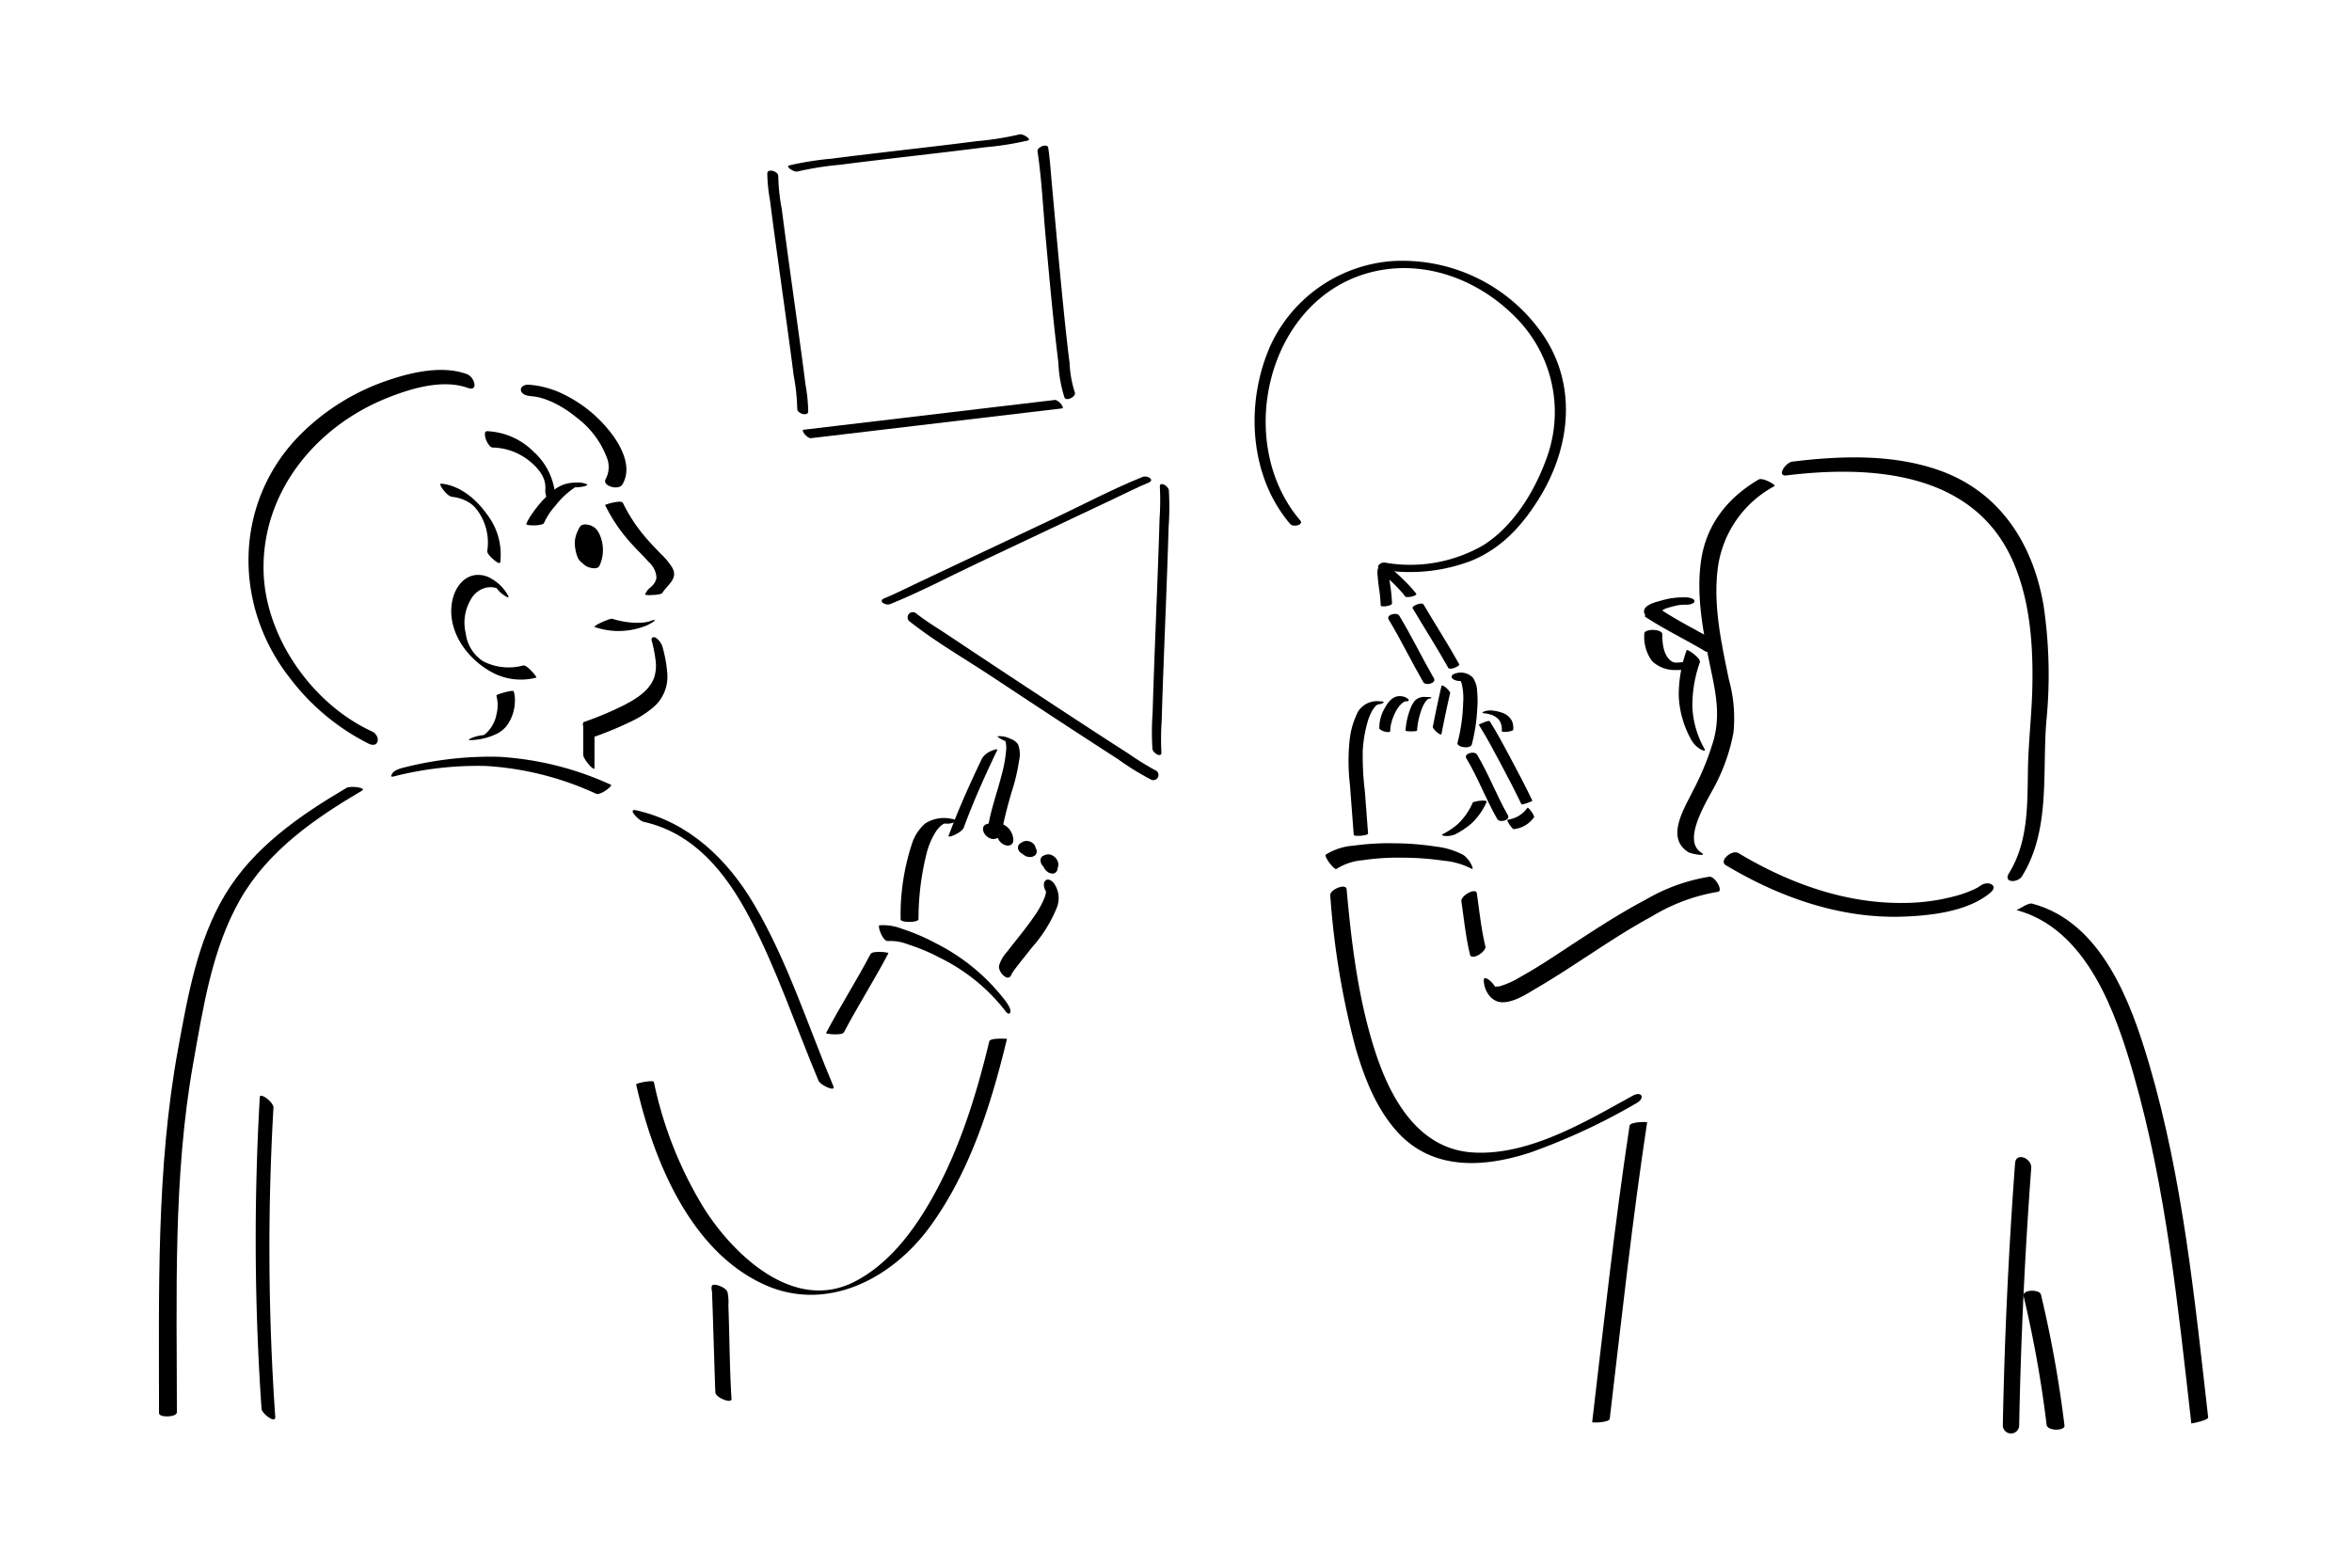 <svg xmlns="http://www.w3.org/2000/svg" xmlns:xlink="http://www.w3.org/1999/xlink" width="312" height="208" viewBox="0 0 312 208">
  <defs>
    <clipPath id="clip-path">
      <rect id="長方形_23533" data-name="長方形 23533" width="271.842" height="172.382" fill="none"/>
    </clipPath>
  </defs>
  <g id="グループ_8367" data-name="グループ 8367" transform="translate(-398 -1101)">
    <rect id="長方形_23490" data-name="長方形 23490" width="312" height="208" transform="translate(398 1101)" fill="none"/>
    <g id="グループ_8362" data-name="グループ 8362" transform="translate(419.079 1118.809)">
      <g id="グループ_8361" data-name="グループ 8361" clip-path="url(#clip-path)">
        <path id="パス_8836" data-name="パス 8836" d="M58.354,56.954a4.332,4.332,0,0,0-.084-4.209,1.877,1.877,0,0,0-1.086-.813,1.913,1.913,0,0,0-.631-.1c-.169,0-.463.023-.579.17a3.671,3.671,0,0,0-.8,2.432,3.92,3.92,0,0,0,.991,2.45,2.168,2.168,0,0,0,1.277.679c.335.054.826.052,1-.307a4.956,4.956,0,0,0-.2-4.561,1.937,1.937,0,0,0-1.254-.867c-.408-.085-.91-.112-1.158.283a4.452,4.452,0,0,0-.187,4.224,1.923,1.923,0,0,0,1.573.917.959.959,0,0,0,.723-.172.48.48,0,0,0,.087-.566A3.885,3.885,0,0,1,57.816,56c-.01-.031-.019-.063-.028-.094l.024.084c-.019-.017-.025-.1-.03-.128-.021-.1-.038-.192-.051-.29a4.16,4.16,0,0,1,0-1.142c-.009.065-.019.131-.028.2a3.994,3.994,0,0,1,.561-1.523l-2.411-.585a4.34,4.34,0,0,1,.317.659c.024.062.046.125.067.189.007.022.06.2.028.086s.015.066.02.089c.015.064.029.13.041.195a4.614,4.614,0,0,1,.026,1.46c.01-.065.019-.131.029-.2a4.482,4.482,0,0,1-.39,1.268l2.276.371a3.063,3.063,0,0,1-.221-.273l-.033-.048q-.087-.129.042.066c0-.037-.055-.1-.072-.127a2.951,2.951,0,0,1-.136-.291c-.022-.054-.043-.109-.062-.164s-.1-.2-.01-.014a1.894,1.894,0,0,1-.1-.636,3.518,3.518,0,0,1,.025-.7c-.01.066-.019.131-.029.2a3.18,3.18,0,0,1,.557-1.4c-.038.053-.077.106-.115.16.023-.032.047-.063.071-.093l-2.3-.745a3.839,3.839,0,0,1,.277.565.9.9,0,0,1,.1.283c-.008-.028-.015-.055-.023-.082.009.032.016.064.024.1.012.054.024.108.034.163a4.009,4.009,0,0,1,.028,1.256c.01-.065.019-.131.029-.2a3.84,3.84,0,0,1-.441,1.313c-.106.191.056.479.166.618a1.93,1.93,0,0,0,.784.547c.44.166,1.207.339,1.492-.175"/>
        <path id="パス_8837" data-name="パス 8837" d="M57.839,65.393a9.746,9.746,0,0,0,6.189.031,5.86,5.86,0,0,0,1.625-.781c.071-.055.187-.123.068-.176s-.493.114-.6.15-.106.038.014,0l-.166.048c.108-.03-.117.024-.138.03-.19.038-.383.071-.577.091a8.441,8.441,0,0,1-1.377.019,11.782,11.782,0,0,1-2.753-.518,1.592,1.592,0,0,0-.6.15,8.516,8.516,0,0,0-.936.391,4.128,4.128,0,0,0-.689.39c-.061.048-.2.135-.068.176"/>
        <path id="パス_8838" data-name="パス 8838" d="M56.757,46.432a3.05,3.05,0,0,0-1.263-.218,5.6,5.6,0,0,0-1.629.212,4.95,4.95,0,0,0-1.634.913,14.037,14.037,0,0,0-2.7,2.985,6.5,6.5,0,0,0-.8,1.391c-.074.2,1.1.188,1.192.182a4.076,4.076,0,0,0,.829-.121c.117-.033.287-.068.335-.195a8.6,8.6,0,0,1,1.5-2.28,10.824,10.824,0,0,1,2.507-2.378,1.792,1.792,0,0,1,.27-.15c.058-.028.116-.055.176-.08.089-.036.146-.039.012-.01.156-.034.122-.03-.028,0,.043-.008.13-.017-.059.008a4.329,4.329,0,0,1-.569.04c-.1,0-.193-.008-.29-.015-.258-.019.09-.011-.1-.016-.146,0,.129.057-.008,0a2.861,2.861,0,0,0,1.459.091,2.365,2.365,0,0,0,.7-.154c.05-.024.252-.135.108-.2"/>
        <path id="パス_8839" data-name="パス 8839" d="M197.048,66.229a5.443,5.443,0,0,0,1.011,3.659,4.319,4.319,0,0,0,3.137,1.2,9.57,9.57,0,0,0,1.613-.1c.234-.034,1.083-.154.846-.58a.886.886,0,0,0-.536-.31,2.425,2.425,0,0,0-.912-.076c-.178.025-.357.048-.536.064-.086.008-.172.015-.258.02l-.13.007c-.153.009.255,0,.218-.006s-.065,0-.1,0c-.087,0-.173,0-.26-.006l-.129-.008c.473.023.237.022.122.007-.043,0-.086-.011-.128-.018l-.063-.011c-.135-.02.206.048.187.039a1.6,1.6,0,0,0-.278-.074c-.135-.038.269.106.087.03l-.119-.049c-.039-.018-.078-.036-.116-.056-.019-.01-.038-.021-.057-.03-.121-.059.179.118.07.039-.072-.051-.148-.1-.217-.152-.036-.028-.07-.058-.1-.088l-.051-.046c-.077-.069-.011-.062.017.021-.024-.071-.14-.16-.187-.223a3.124,3.124,0,0,1-.181-.276,3.637,3.637,0,0,1-.3-.682c-.011-.031-.02-.062-.03-.093-.017-.053.013.057-.01-.036s-.044-.169-.063-.255q-.057-.264-.093-.533a9.887,9.887,0,0,1-.08-1.31c0-.176-.205-.3-.337-.357a2.145,2.145,0,0,0-.835-.169,2.088,2.088,0,0,0-.842.119c-.139.06-.359.154-.358.337"/>
        <path id="パス_8840" data-name="パス 8840" d="M202.536,61.453a10.205,10.205,0,0,0-2.453.218c-.415.092-.826.209-1.235.324-.719.2-2.2.656-1.762,1.674.07.164.4.27.536.31a2.556,2.556,0,0,0,.913.076c.277-.029,1.033-.141.846-.579-.044-.1-.009.086-.008-.01,0-.033-.008-.066-.007-.1s.013-.064.013-.1c0,.111-.036.061.009,0,.022-.032.156-.188.079-.113s.017-.01.037-.025.063-.044.1-.065.068-.04.1-.06c.158-.093-.164.065-.025.012.077-.029.15-.064.227-.093s.147-.052.221-.076c.022-.007.093-.016.1-.031-.01.016-.283.078-.115.033.357-.094.712-.2,1.072-.281q.2-.046.408-.084l.134-.022-.15.021a1.112,1.112,0,0,0,.2-.024c.153-.016.306-.024.46-.033l-.13,0h.115c.093,0,.187,0,.28,0a2.219,2.219,0,0,0,.843-.119c.13-.052.352-.163.357-.337.013-.435-.915-.52-1.171-.526"/>
        <path id="パス_8841" data-name="パス 8841" d="M197.187,64.041c2.573,1.692,5.362,3.014,8,4.6a1.076,1.076,0,0,0,.577-.008,3.967,3.967,0,0,0,.87-.282c.123-.055.959-.46.647-.647-2.636-1.586-5.425-2.908-8-4.6-.127-.084-.458-.014-.577.008a3.964,3.964,0,0,0-.87.281c-.132.06-.952.448-.647.648"/>
        <path id="パス_8842" data-name="パス 8842" d="M212.2,45.819c-4.114,2.425-6.94,5.966-7.63,10.774-.725,5.055.456,10.3,1.471,15.233.6,2.905.983,5.477.244,8.392a36.258,36.258,0,0,1-2.753,6.823c-1.149,2.366-3.712,6.283-.659,8.206.385.242,2.645.651,1.738.08-2.794-1.76,1.175-7.478,2.074-9.424a24.83,24.83,0,0,0,2.182-6.494,19.1,19.1,0,0,0-.6-7.044c-.988-4.8-2.109-9.836-1.479-14.759a14.471,14.471,0,0,1,7.532-10.92c.245-.144-1.58-1.188-2.124-.867"/>
        <path id="パス_8843" data-name="パス 8843" d="M215.925,45.265C227.3,43.879,240.839,44.817,246,56.789c2.214,5.134,2.634,10.959,2.52,16.484-.075,3.665-.518,7.3-.584,10.968-.085,4.724.065,9.627-2.513,13.8-.817,1.321,1.159,1.318,1.729.4,3.784-6.116,2.67-13.633,3.218-20.493a62.767,62.767,0,0,0-.351-15.349c-1.4-8.326-5.881-15.306-14.123-18.1-6.129-2.077-12.87-1.833-19.2-1.062-.936.114-2.162,2-.771,1.835"/>
        <path id="パス_8844" data-name="パス 8844" d="M241.594,99.748c.267-.224-.262.165-.353.214-.023.012-.378.191-.53.26a15.549,15.549,0,0,1-2.1.77,26.708,26.708,0,0,1-7.049,1c-7.842.121-15.377-2.624-22.031-6.614-.849-.509-2.639,1.029-1.683,1.6,7.123,4.272,15.265,7.153,23.661,6.825,3.67-.143,8.48-.691,11.433-3.163,1.207-1.01-.391-1.692-1.346-.893"/>
        <path id="パス_8845" data-name="パス 8845" d="M202.645,68.492a17.683,17.683,0,0,0-1.033,6.061,13.062,13.062,0,0,0,1.694,5.853,3.455,3.455,0,0,0,1.135,1.165c.126.083.838.434.589-.018a12.4,12.4,0,0,1-1.612-5.587,17.185,17.185,0,0,1,.99-5.887c.113-.345-.462-.817-.682-1.015-.067-.061-1.005-.805-1.081-.572"/>
        <path id="パス_8846" data-name="パス 8846" d="M205.664,98.514a24.4,24.4,0,0,0-8.408,3.027c-3.1,1.629-6.051,3.526-8.982,5.435-2.532,1.649-5.033,3.376-7.679,4.841a11.4,11.4,0,0,1-2.788,1.248,5.489,5.489,0,0,0-.856.09c.082-.058.481,1.119.465.429s-1.69-2.266-1.667-1.312c.032,1.356.977,2.887,2.462,2.9,1.6.016,3.338-1.171,4.65-1.94,5.163-3.026,9.962-6.634,15.235-9.483a24.555,24.555,0,0,1,8.7-3.23c.775-.087-.378-2.092-1.136-2.007"/>
        <path id="パス_8847" data-name="パス 8847" d="M175.97,107.793c-.564-2.334-.8-4.713-1.145-7.085-.117-.8-2.155.32-2.048,1.061.345,2.372.581,4.75,1.145,7.084.114.473.771.24,1.063.082a2.461,2.461,0,0,0,.721-.564c.116-.138.31-.385.264-.578"/>
        <path id="パス_8848" data-name="パス 8848" d="M173.046,95.63a10.219,10.219,0,0,0-3.7-1.122,37.335,37.335,0,0,0-5.528-.432,33.99,33.99,0,0,0-5.383.321,7.9,7.9,0,0,0-3.633,1.179c-.3.227,1.128,2.124,1.417,1.9a7.626,7.626,0,0,1,3.452-1.151,32.363,32.363,0,0,1,5.4-.337,37.935,37.935,0,0,1,5.345.4,10.02,10.02,0,0,1,3.642,1.03c.423.257.086-.426.021-.546a3.416,3.416,0,0,0-1.041-1.249"/>
        <path id="パス_8849" data-name="パス 8849" d="M155.382,100.962a107.729,107.729,0,0,0,3.309,20.065c1.164,4.064,2.765,8.267,5.671,11.425,4.684,5.09,11.458,4.649,17.541,2.66a83.013,83.013,0,0,0,14.078-6.541c1.229-.677.747-1.677-.506-.985-6.234,3.435-13.813,8-21.232,7.51-7.354-.489-11.014-7.437-13-13.707-2.175-6.846-3.048-14.083-3.687-21.211-.076-.852-2.235.046-2.169.784"/>
        <path id="パス_8850" data-name="パス 8850" d="M160.4,92.779q-.21-2.761-.419-5.524a39.87,39.87,0,0,1-.288-5.479,17.408,17.408,0,0,1,.586-3.592,7.167,7.167,0,0,1,.674-1.708,2.93,2.93,0,0,1,.438-.594c.423-.424.777-.214-.312-.227a2.414,2.414,0,0,0,1.3-.186c.26-.216-.167-.218-.365-.22a2.978,2.978,0,0,0-2.921,1.32,10.706,10.706,0,0,0-1.153,3.959,26.591,26.591,0,0,0,.049,5.731q.255,3.348.509,6.7c.019.259,1.927.107,1.9-.176"/>
        <path id="パス_8851" data-name="パス 8851" d="M163.346,79.121c0,.044,0-.069,0-.08,0-.047,0-.093.005-.139.005-.088.014-.176.027-.263a4.946,4.946,0,0,1,.123-.59,6.9,6.9,0,0,1,.517-1.339,4.1,4.1,0,0,1,.735-1.069,2.064,2.064,0,0,1,.436-.331l.062-.031c-.041.018-.04.019,0,0l.094-.029c.135-.04-.055,0,.028-.006.105-.007-.164-.017,0,0s.583-.026.372-.279a1.566,1.566,0,0,0-.973-.4c-1.041-.12-1.705.739-2.149,1.563a5.107,5.107,0,0,0-.728,2.7c.007.1.227.225.288.26a1.9,1.9,0,0,0,.556.2c.171.03.633.115.61-.167"/>
        <path id="パス_8852" data-name="パス 8852" d="M166.9,79.1a10,10,0,0,1,.508-2.52,5.222,5.222,0,0,1,.521-1.155,1.834,1.834,0,0,1,.322-.391,1.056,1.056,0,0,1,.176-.128c.028-.016.057-.028.085-.042-.029.01-.025.009.01,0q.293-.075-.481.037c.084,0,.766.009.765-.123s-.725-.112-.766-.111a1.752,1.752,0,0,0-1.408.462,3.715,3.715,0,0,0-.649,1.169,9.776,9.776,0,0,0-.614,2.815c-.008.124.69.113.767.112s.755.016.764-.123"/>
        <path id="パス_8853" data-name="パス 8853" d="M170.136,73.214c-.422,1.8-.791,3.61-1.151,5.422-.018.088.136.277.176.327a2.57,2.57,0,0,0,.417.417c.083.067.513.413.558.186.361-1.813.73-3.623,1.152-5.423.02-.085-.139-.28-.176-.327a2.616,2.616,0,0,0-.418-.417c-.088-.07-.505-.411-.558-.185"/>
        <path id="パス_8854" data-name="パス 8854" d="M173.044,72.464c.1-.043.237-.028.055-.035.094-.017.064-.016-.092,0,.1,0,.06-.006-.123-.01a.755.755,0,0,1-.385-.129c.157.088-.04-.069.028.017.038.048.08.091.115.142-.078-.114.032.069.042.094a3.481,3.481,0,0,1,.157.443,8.4,8.4,0,0,1,.171,2.467,23.429,23.429,0,0,1-.746,5.281c-.163.6,1.715.9,1.9.218a23.7,23.7,0,0,0,.712-4.626,13.979,13.979,0,0,0-.014-2.455,3.311,3.311,0,0,0-.582-1.795,2.248,2.248,0,0,0-2.505-.449c-.348.15-.407.457-.078.681a1.583,1.583,0,0,0,1.344.154"/>
        <path id="パス_8855" data-name="パス 8855" d="M174.269,88.711a8.488,8.488,0,0,1-2.026,2.868,9.893,9.893,0,0,1-1.921,1.278c-.352.194.26.251.376.251a2.781,2.781,0,0,0,1.29-.232,11.3,11.3,0,0,0,2.063-1.369,8.491,8.491,0,0,0,2.064-2.9c.11-.243-.584-.191-.7-.183a3.668,3.668,0,0,0-.73.109c-.1.029-.372.073-.421.18"/>
        <path id="パス_8856" data-name="パス 8856" d="M175.828,76.832c.065.007.129.015.194.025l.1.015c-.044-.007-.049-.008,0,0,.12.023.239.048.358.079.1.026.2.056.3.091l.078.028c-.033-.012-.01,0,.01,0,.048.02.1.041.143.063a2.133,2.133,0,0,1,.779.6l-.032-.042a2.1,2.1,0,0,1,.37,1.5c-.006.072.224.093.237.1a2.9,2.9,0,0,0,1.075-.129c.066-.026.2-.061.208-.148a2.187,2.187,0,0,0-.238-1.306,2.3,2.3,0,0,0-1.245-.958,5.4,5.4,0,0,0-1.3-.285,2.382,2.382,0,0,0-1.075.129c-.055.021-.218.068-.208.148s.2.089.237.094"/>
        <path id="パス_8857" data-name="パス 8857" d="M166.3,62.871c1.569,2.648,3.232,5.236,4.734,7.925.206.368,1.6-.221,1.451-.486-1.5-2.689-3.165-5.277-4.734-7.925-.218-.369-1.6.234-1.451.486"/>
        <path id="パス_8858" data-name="パス 8858" d="M175.08,78.338c1.054,1.67,1.979,3.427,2.907,5.169.945,1.776,1.884,3.559,2.747,5.377.082.173,1.488-.4,1.463-.451-.864-1.818-1.8-3.6-2.748-5.377-.927-1.742-1.852-3.5-2.906-5.169-.131-.207-1.462.452-1.463.451"/>
        <path id="パス_8859" data-name="パス 8859" d="M246.376,102.927c9.4,2.5,13.245,13.677,15.617,21.989,4.273,14.97,5.858,30.721,7.614,46.139,0,.032,2.277-.426,2.234-.8-1.786-15.682-3.368-31.752-7.848-46.947-2.41-8.174-6.292-18.773-15.488-21.222-.6-.161-1.913.9-2.129.84"/>
        <path id="パス_8860" data-name="パス 8860" d="M247.361,154.176a153.37,153.37,0,0,1,3.049,17.059c.113.854,2.47.83,2.371.087a156.422,156.422,0,0,0-3.122-17.374c-.18-.719-2.526-.685-2.3.228"/>
        <path id="パス_8861" data-name="パス 8861" d="M246.227,136.515q-1.286,17.334-1.625,34.722a1.085,1.085,0,1,0,2.168.083q.331-17.09,1.6-34.142c.1-1.33-2.028-2.164-2.138-.663"/>
        <path id="パス_8862" data-name="パス 8862" d="M195.089,131.546c-1.983,13.074-3.408,26.205-4.961,39.333-.013.106,2.269.072,2.33-.447,1.553-13.129,2.978-26.26,4.961-39.333.012-.081-2.249-.087-2.33.447"/>
        <path id="パス_8863" data-name="パス 8863" d="M59.192,49.2a21.479,21.479,0,0,0,3.083,4.665c.861,1,1.823,1.906,2.7,2.894A2.932,2.932,0,0,1,66,58.862a1.935,1.935,0,0,1-.574,1.061c-.173.185-.4.331-.565.522a4.368,4.368,0,0,0-.336.538c-.146.235.759.163.853.156.277-.019,1.25-.024,1.432-.315.669-1.074,2.073-1.828,1.316-3.266a8.684,8.684,0,0,0-1.535-1.87c-.788-.82-1.58-1.635-2.3-2.512a21.168,21.168,0,0,1-2.738-4.256c-.223-.46-2.386.218-2.356.279"/>
        <path id="パス_8864" data-name="パス 8864" d="M65.381,67.217A19.641,19.641,0,0,1,65.912,70a5.336,5.336,0,0,1-.194,2.033c-.622,1.8-2.409,2.88-4.01,3.712A44.386,44.386,0,0,1,56.4,77.98c-.557.2.533,2.272,1.269,2A47.2,47.2,0,0,0,62.6,77.937a13.431,13.431,0,0,0,2.995-1.91,5.324,5.324,0,0,0,1.849-4.4,17.78,17.78,0,0,0-.573-3.364,2.369,2.369,0,0,0-.9-1.418c-.351-.227-.715-.109-.6.377"/>
        <path id="パス_8865" data-name="パス 8865" d="M46.327,61.233a5.674,5.674,0,0,0-2.1-2.19,3.4,3.4,0,0,0-2.148-.566c-1.756.174-2.818,1.78-3.152,3.386-.805,3.878,1.824,7.612,5.1,9.441a8.05,8.05,0,0,0,6.027.794c.157-.041-.658-.915-.719-.971-.215-.2-.695-.721-1.029-.632a7.429,7.429,0,0,1-5.3-.569,5.184,5.184,0,0,1-2.306-3.713,6.042,6.042,0,0,1,.93-4.879,3.112,3.112,0,0,1,1.913-1.2,3,3,0,0,1,1.017.021,4.639,4.639,0,0,1,.553.181c.371.118-.76-.979-.446-.314a3.552,3.552,0,0,0,1.14,1.158c.133.1.732.489.526.056"/>
        <path id="パス_8866" data-name="パス 8866" d="M49.372,34.755c.121.007.339.031.6.074a5.648,5.648,0,0,1,.69.15,10.625,10.625,0,0,1,1.612.6,15,15,0,0,1,3.109,1.991,11.935,11.935,0,0,1,4.078,5.443,3.318,3.318,0,0,1-.184,2.709c-.573.94,1.692,1.586,2.194.763,1.243-2.041.125-4.553-1.1-6.313a17.636,17.636,0,0,0-6.568-5.607,12.391,12.391,0,0,0-4.811-1.335c-.439-.024-1.066.246-.966.772.106.558.9.726,1.355.751"/>
        <path id="パス_8867" data-name="パス 8867" d="M44.293,41.57A8.057,8.057,0,0,1,49.4,43.563a6.845,6.845,0,0,1,.874.88c.084.1.165.2.245.31.046.062.045.06,0-.007q.048.068.093.138c.062.092.121.185.178.28.029.047.056.095.084.142q-.1-.176,0,.012c.046.1.094.195.14.293.11.234-.046-.163.04.1.033.1.071.2.1.3-.062-.2.026.118.029.13a3.343,3.343,0,0,1,.072,1.094,2.241,2.241,0,0,0,.548,1.538c.165.2.736.643.785.094a8.67,8.67,0,0,0-2.872-6.73A9.277,9.277,0,0,0,43.532,39.4c-.725-.006.071,2.168.761,2.174"/>
        <path id="パス_8868" data-name="パス 8868" d="M38.929,48.117a5.312,5.312,0,0,1,2.327.819,4.081,4.081,0,0,1,.387.3c.015.014.275.262.1.086.079.078.157.158.233.24-.192-.206.308.386.189.23.119.157.27.376.342.493a7.247,7.247,0,0,1,1.057,4.973c-.069.4.6.975.859,1.2.112.1.8.681.86.319a8.708,8.708,0,0,0-1.721-6.287C42.143,48.466,40,46.616,37.454,46.36c-.382-.039.25.812.3.868.271.323.721.843,1.179.889"/>
        <path id="パス_8869" data-name="パス 8869" d="M40.85,31.827c-3.206-1.167-7.135-.288-10.246.749a29.9,29.9,0,0,0-12.253,7.7c-8.429,8.907-8.45,22.3-1.033,31.8a30.033,30.033,0,0,0,10.52,8.792c1.42.654,1.6-1.086.424-1.63C20.354,75.6,14.133,66.755,13.889,58.067,13.6,47.6,20.709,38.887,30.112,35.061c3.166-1.288,7.484-2.628,10.867-1.4,1.451.528.91-1.458-.129-1.836"/>
        <path id="パス_8870" data-name="パス 8870" d="M41.269,80.393a8.585,8.585,0,0,0,3.3-.725,3.958,3.958,0,0,0,1.548-1.155,5.568,5.568,0,0,0,1.1-3.134,4.024,4.024,0,0,0-.146-1.453c-.062-.193-1.06.09-1.192.124-.106.027-1.164.285-1.108.458a4.806,4.806,0,0,1,.02,2.409A4.569,4.569,0,0,1,43.381,79.5a3.128,3.128,0,0,1-.271.207c-.058.038-.118.072-.179.105-.035.019-.071.037-.107.055.089-.046.047.007.006,0s-.118.075,0,0c.135-.082-.125.032.071-.024a5.133,5.133,0,0,1,.585-.141c-.048.008-.171.017.038,0l-.138.015c.116-.011-.142,0-.172,0a5.019,5.019,0,0,0-1.588.339c-.117.042-.823.337-.355.333"/>
        <path id="パス_8871" data-name="パス 8871" d="M56.287,78.3V82.37a1.274,1.274,0,0,0,.216.522,4.857,4.857,0,0,0,.536.74,2.393,2.393,0,0,0,.521.494c.063.039.222.13.222-.019V80.041a1.269,1.269,0,0,0-.216-.522,4.761,4.761,0,0,0-.536-.74,2.445,2.445,0,0,0-.521-.5c-.063-.038-.222-.129-.222.02"/>
        <path id="パス_8872" data-name="パス 8872" d="M31.183,85.2a45.025,45.025,0,0,1,12.179-1.381A40.493,40.493,0,0,1,58,87.508c.554.245,2.253-1.063,1.96-1.193A41.183,41.183,0,0,0,45.039,82.6,46.579,46.579,0,0,0,32.47,84.035c-.43.1-1.256.356-1.494.762-.164.279-.341.535.207.407"/>
        <path id="パス_8873" data-name="パス 8873" d="M64.273,91.221c6.8,1.516,10.979,6.836,14.083,12.728,3.649,6.925,6.117,14.432,9.147,21.634.25.594,2.312,1.546,1.974.742-3.386-8.049-6.057-16.553-10.506-24.107C75.406,96.166,70.3,91.259,63.284,89.694c-1.2-.268.37,1.389.989,1.527"/>
        <path id="パス_8874" data-name="パス 8874" d="M24.879,86.734c-6.19,3.646-12.33,7.88-16.1,14.162-3.694,6.162-4.966,13.539-6.242,20.5C-.365,137.272.017,153.608.016,169.693c0,.62,2.37.555,2.37-.121,0-15.388-.538-31.2,2.182-46.4,1.307-7.3,2.47-15.078,6.2-21.616,3.693-6.478,9.89-10.763,16.182-14.47.658-.388-1.534-.67-2.069-.355"/>
        <path id="パス_8875" data-name="パス 8875" d="M13.385,127.742a327.321,327.321,0,0,0,.229,41.35c.047.673,1.886,2.05,1.819,1.081a324.473,324.473,0,0,1-.238-41c.043-.751-1.773-2.066-1.81-1.427"/>
        <path id="パス_8876" data-name="パス 8876" d="M63.311,126.093c2.235,9.848,7.055,21.956,16.9,26.492,8.311,3.83,16.969-.7,21.991-7.529,5.376-7.307,8.2-16.331,10.3-25.044,0,.022-2.228-.158-2.348.341-1.756,7.285-4.026,14.592-7.767,21.127-2.427,4.239-5.665,8.482-10.1,10.761-7.942,4.075-15.839-3.314-19.873-9.571a52.528,52.528,0,0,1-6.753-16.918c-.07-.308-2.395.135-2.348.341"/>
        <path id="パス_8877" data-name="パス 8877" d="M90.882,119.135c1.861-3.54,4.02-6.911,5.881-10.451.087-.165-1.111-.2-1.195-.194-.289.011-1.013-.016-1.175.293-1.861,3.539-4.021,6.911-5.882,10.45-.086.166,1.111.2,1.2.195.288-.012,1.013.015,1.175-.293"/>
        <path id="パス_8878" data-name="パス 8878" d="M96.715,107.045a6.542,6.542,0,0,1,2.7.462,25.414,25.414,0,0,1,4.282,1.812,24.672,24.672,0,0,1,8.594,7.02c.195.266.539.564.653.13s-.422-1.172-.655-1.491a26.7,26.7,0,0,0-9.236-7.64,27.31,27.31,0,0,0-4.48-1.915,6.909,6.909,0,0,0-2.984-.464c-.314.046.441,2.187,1.13,2.086"/>
        <path id="パス_8879" data-name="パス 8879" d="M106.777,91.97c1.287-3.488,2.819-6.9,4.426-10.247.151-.314-.849.124-.889.145a2.553,2.553,0,0,0-1.124.951c-1.608,3.35-3.14,6.76-4.427,10.247-.123.333.839-.117.889-.145.37-.2.967-.523,1.125-.951"/>
        <path id="パス_8880" data-name="パス 8880" d="M112.98,80.622c.072-.011.163,0,.232-.014q-1.7-.667-1.133-.435l.036.041c.05.128.146.235.189.372a3.32,3.32,0,0,1,.081,1.171,17.853,17.853,0,0,1-.619,3.342c-.584,2.3-1.438,4.578-1.79,6.931-.053.356,1.767.813,1.785.69a60.052,60.052,0,0,1,1.65-6.391,26.129,26.129,0,0,0,.691-3.2,3.783,3.783,0,0,0-.127-2.161,1.889,1.889,0,0,0-.985-.74,3.17,3.17,0,0,0-1.7-.352c-.211.032.518.42.549.434a2.366,2.366,0,0,0,1.14.315"/>
        <path id="パス_8881" data-name="パス 8881" d="M111.09,93.426c.02-.008.041-.015.061-.021l-.223.073a2.792,2.792,0,0,1,.778-.144l-.252.007a1.588,1.588,0,0,1,.377.032l-.268-.058a1.132,1.132,0,0,1,.2.067l-.269-.122a1.085,1.085,0,0,1,.136.078l-.258-.184a.9.9,0,0,1,.11.1c-.073-.077-.146-.153-.218-.23a.845.845,0,0,1,.093.121l-.158-.251a1.045,1.045,0,0,1,.08.165l-.094-.257a1.275,1.275,0,0,1,.063.285l-.027-.251c.006.061.009.122.009.184a1.28,1.28,0,0,0,.279.758,1.6,1.6,0,0,0,.745.537.944.944,0,0,0,.743-.023.662.662,0,0,0,.338-.569,2.312,2.312,0,0,0-1.121-2.031,1.086,1.086,0,0,0-.125-.07,2.808,2.808,0,0,0-.39-.167,2.912,2.912,0,0,0-1.574-.015,4.543,4.543,0,0,0-.468.149.66.66,0,0,0-.338.569,1.224,1.224,0,0,0,.279.759,1.584,1.584,0,0,0,.745.536l.268.059a.846.846,0,0,0,.475-.081"/>
        <path id="パス_8882" data-name="パス 8882" d="M115.315,95.621c.1-.019.206-.046.308-.074a.471.471,0,0,0,.053-.018,1.21,1.21,0,0,0,.277-.148.834.834,0,0,0,.313-.422v0c0-.016.03-.212.03-.227a.84.84,0,0,0-.154-.44,1.283,1.283,0,0,0-.935-.517.818.818,0,0,0-.394.035.672.672,0,0,0-.335.142.7.7,0,0,0-.267.364.87.87,0,0,0,.032.538.931.931,0,0,0,.05.127c.061.136.132.268.2.4a.864.864,0,0,0,.279.269,1.223,1.223,0,0,0,.791.246.881.881,0,0,0,.382-.062l.211-.113a.7.7,0,0,0,.266-.36l.03-.225a.824.824,0,0,0-.154-.435c-.014-.025-.027-.05-.04-.075l.11.212a1.148,1.148,0,0,1-.118-.291c.014.074.029.149.044.223a.117.117,0,0,1,0-.037c-.01.075-.02.15-.029.225v0c-.034.067-.068.134-.1.2l-.163.159-.211.112-.517.065-.546-.17-.388-.347-.11-.212h0c-.015-.075-.029-.149-.044-.224v.005l.03-.224a.068.068,0,0,1-.007.02c.034-.067.068-.134.1-.2a.172.172,0,0,1-.024.031l.163-.159a.241.241,0,0,1-.052.036l.211-.112a.475.475,0,0,1-.1.036l.247-.06c-.015,0-.03.007-.045.009a.767.767,0,0,0-.353.117.611.611,0,0,0-.268.215.5.5,0,0,0-.118.314A.527.527,0,0,0,114,94.9l.11.212a1.157,1.157,0,0,0,.389.347l.264.114a1.305,1.305,0,0,0,.552.052"/>
        <path id="パス_8883" data-name="パス 8883" d="M118.465,97.5a1.406,1.406,0,0,1,.285-.122l-.21.055a.34.34,0,0,1,.1-.013l-.231-.008a.226.226,0,0,1,.036.006l-.24-.068.018.007-.237-.126.016.01-.221-.183.011.012-.182-.223.01.016-.125-.238.01.024-.067-.241a.188.188,0,0,1,.007.053l-.006-.231a.914.914,0,0,1-.044.253l.057-.209c-.046.167-.094.334-.139.5a.736.736,0,0,0,.04.352.913.913,0,0,0,.158.358,1.108,1.108,0,0,0,.292.314,1.034,1.034,0,0,0,.348.218l.24.068a.774.774,0,0,0,.441-.048l.175-.119a.629.629,0,0,0,.177-.383l.006-.024-.057.209c.024-.088.051-.175.075-.263.029-.106.061-.214.084-.322a.917.917,0,0,0,.016-.1,1.156,1.156,0,0,0-.008-.311,1.346,1.346,0,0,0-.215-.534,1.536,1.536,0,0,0-.191-.232c-.008-.009-.212-.177-.223-.185l-.007,0a1.267,1.267,0,0,0-.265-.14,1.153,1.153,0,0,0-.548-.079,1.49,1.49,0,0,0-.346.094,1.757,1.757,0,0,0-.2.094.447.447,0,0,0-.235.207.471.471,0,0,0-.116.3.721.721,0,0,0,.039.351.932.932,0,0,0,.158.359l.182.222a1.4,1.4,0,0,0,.458.31l.241.068a.771.771,0,0,0,.44-.048"/>
        <path id="パス_8884" data-name="パス 8884" d="M117.754,100.594c.169.222-.153-.371-.055-.1-.044-.121-.055-.221-.022-.047.025.125.033-.183,0,.06-.013.081-.019.163-.031.244,0,.039.033-.107-.013.061a5.776,5.776,0,0,1-.194.588,11.917,11.917,0,0,1-1.314,2.343c-1.124,1.659-2.426,3.181-3.645,4.768a4.633,4.633,0,0,0-1.025,1.785c-.191.921,1.382,2.433,1.671,1.042-.057.272-.032.121.046-.013-.14.241.089-.134.14-.21.2-.3.419-.58.638-.862.617-.8,1.255-1.574,1.873-2.368a18.219,18.219,0,0,0,3.316-5.337,3.4,3.4,0,0,0-.4-3.145c-.257-.339-.792-.748-1.172-.342-.366.39-.071,1.184.194,1.533"/>
        <path id="パス_8885" data-name="パス 8885" d="M75.466,154.138c0-.128.07-.463-.016-.225l-.468.139h0l-1.6-.968c-.114-.308-.029.124-.022.256.016.33.028.661.04.991.039,1.041.072,2.081.106,3.121.079,2.439.152,4.879.232,7.319.024.724.037,1.45.082,2.173.043.7,2.181,1.537,2.138.854-.256-4.139-.262-8.3-.414-12.444a5.876,5.876,0,0,0-.125-1.733c-.2-.543-1.091-.889-1.6-.968h0c-.108-.017-.415-.012-.469.138a1.541,1.541,0,0,0-.032.493c0,.687,2.137,1.571,2.138.854"/>
        <path id="パス_8886" data-name="パス 8886" d="M105.135,90.831a4.63,4.63,0,0,0-3.48.617,5.978,5.978,0,0,0-1.787,2.773,30.209,30.209,0,0,0-1.475,9.957c-.009.439,2.362.455,2.372-.035a35.517,35.517,0,0,1,1.045-8.612,9.891,9.891,0,0,1,1.264-3.011,3.658,3.658,0,0,1,.826-.9c.124-.091.281-.14.4-.23.156-.116.075-.027.074-.023,0,.05-.788-.024-.429.036a2.525,2.525,0,0,0,1.621-.138c.365-.287-.166-.387-.432-.432"/>
        <path id="パス_8887" data-name="パス 8887" d="M166.772,60.942a17.7,17.7,0,0,0-1.872-2.019,15.093,15.093,0,0,0-1.772-1.532c-.212-.147-.635-.042-.855.011-.174.042-.578.121-.608.341a4.4,4.4,0,0,0,.01.939c.037.459.092.917.149,1.374a21.432,21.432,0,0,1,.253,2.476c0,.238,1.5.084,1.5-.3a21.441,21.441,0,0,0-.253-2.475c-.056-.449-.11-.9-.147-1.349a4.439,4.439,0,0,1-.012-.964l-1.463.352a15.022,15.022,0,0,1,1.773,1.532,17.8,17.8,0,0,1,1.872,2.019c.053.07.311.06.37.059a2.406,2.406,0,0,0,.583-.094c.127-.036.62-.173.471-.369"/>
        <path id="パス_8888" data-name="パス 8888" d="M163.132,64.384c1.633,2.708,3,5.559,4.585,8.3.322.557,1.788.15,1.418-.491-1.581-2.738-2.952-5.589-4.586-8.3-.332-.551-1.8-.14-1.417.491"/>
        <path id="パス_8889" data-name="パス 8889" d="M173.435,82.805c1.557,2.589,2.594,5.437,4.1,8.052.321.558,1.787.151,1.417-.491-1.5-2.615-2.542-5.463-4.1-8.052-.331-.552-1.8-.141-1.417.491"/>
        <path id="パス_8890" data-name="パス 8890" d="M179.722,92.2a3.747,3.747,0,0,0,2.686-1.567c.051-.055-.02-.2-.038-.246a2.558,2.558,0,0,0-.271-.471c-.039-.055-.466-.647-.563-.541a3.847,3.847,0,0,1-2.546,1.566h-.041c-.084,0-.072.057-.054.131a1.563,1.563,0,0,0,.2.417,3.25,3.25,0,0,0,.349.476c.06.065.182.235.276.236"/>
        <path id="パス_8891" data-name="パス 8891" d="M84.681,4.953a40.926,40.926,0,0,1,5.673-.9c3.205-.415,6.417-.786,9.627-1.162s6.421-.746,9.627-1.161a40.95,40.95,0,0,0,5.673-.9c.543-.151-.694-.922-1.085-.813a41.077,41.077,0,0,1-5.673.9c-3.205.415-6.417.785-9.627,1.161s-6.421.746-9.627,1.162a40.95,40.95,0,0,0-5.673.9c-.543.151.694.922,1.085.813"/>
        <path id="パス_8892" data-name="パス 8892" d="M116.552,2.269c.568,3.807.74,7.7,1.092,11.534.5,5.5.989,11.01,1.674,16.492a17.282,17.282,0,0,0,.814,4.641c.24.551,1.612-.127,1.361-.7a14.8,14.8,0,0,1-.69-3.91c-.316-2.45-.572-4.908-.82-7.366-.553-5.465-1.033-10.936-1.534-16.4-.146-1.58-.241-3.178-.475-4.748-.1-.675-1.507-.108-1.422.462"/>
        <path id="パス_8893" data-name="パス 8893" d="M80.705,5.194a21.632,21.632,0,0,0,.36,3.568c.3,2.411.631,4.819.961,7.226.734,5.361,1.5,10.718,2.189,16.086a25.956,25.956,0,0,1,.461,4.362c-.028.612,1.423,1.065,1.456.352a21.633,21.633,0,0,0-.36-3.568c-.3-2.411-.631-4.819-.961-7.226-.734-5.361-1.5-10.718-2.189-16.086a26.049,26.049,0,0,1-.461-4.362c.028-.612-1.423-1.065-1.456-.352"/>
        <path id="パス_8894" data-name="パス 8894" d="M86.492,40.329l28.465-3.377,4.857-.575c.4-.047-.5-1.177-.978-1.119L90.371,38.633l-4.857.577c-.4.047.5,1.176.978,1.119"/>
        <path id="パス_8895" data-name="パス 8895" d="M97,62.345c3.955-1.593,7.777-3.624,11.629-5.446q8.994-4.252,17.99-8.5c1.466-.69,3.361-1.645,4.648-2.163.929-.374-.166-1.014-.763-.773-3.956,1.593-7.777,3.624-11.629,5.446q-9,4.251-17.99,8.5c-1.467.69-3.362,1.645-4.649,2.163-.928.374.166,1.014.764.773"/>
        <path id="パス_8896" data-name="パス 8896" d="M132.783,46.84a35.034,35.034,0,0,1-.042,4.16c-.075,2.714-.177,5.426-.278,8.139-.219,5.856-.472,11.712-.64,17.57a35.818,35.818,0,0,0-.029,4.848c.061.567,1.285,1.289,1.188.393a34.848,34.848,0,0,1,.043-4.161c.074-2.713.176-5.426.277-8.138.219-5.857.472-11.712.64-17.571a35.8,35.8,0,0,0,.029-4.847c-.061-.568-1.285-1.29-1.188-.393"/>
        <path id="パス_8897" data-name="パス 8897" d="M99.616,64.664c3.409,2.7,7.306,4.935,10.93,7.332,5.53,3.658,11.065,7.308,16.642,10.894a35.67,35.67,0,0,0,4.427,2.739.685.685,0,1,0,.5-1.271,39.861,39.861,0,0,1-3.5-2.177q-3.783-2.424-7.538-4.894-8.208-5.37-16.368-10.813c-1.41-.943-2.907-1.83-4.238-2.886a.691.691,0,1,0-.864,1.076"/>
        <path id="パス_8898" data-name="パス 8898" d="M151.393,51.234c-8.718-10.223-4.532-28.826,8.768-32.75,7.2-2.123,14.748.618,19.871,5.872a17.791,17.791,0,0,1,3.922,18.97c-1.576,4.247-4.363,8.752-8.267,11.2a19.34,19.34,0,0,1-13.021,2.317c-.792-.113-1.426.8-.417.944a22.861,22.861,0,0,0,11.76-1.16c4.015-1.617,6.769-4.606,9.028-8.227,4.292-6.88,5.186-15.327.314-22.154a22.617,22.617,0,0,0-19.779-9.411,19.387,19.387,0,0,0-16.08,11.111c-3.4,7.548-2.916,17.33,2.574,23.768.4.465,1.855.137,1.327-.482"/>
      </g>
    </g>
  </g>
</svg>
